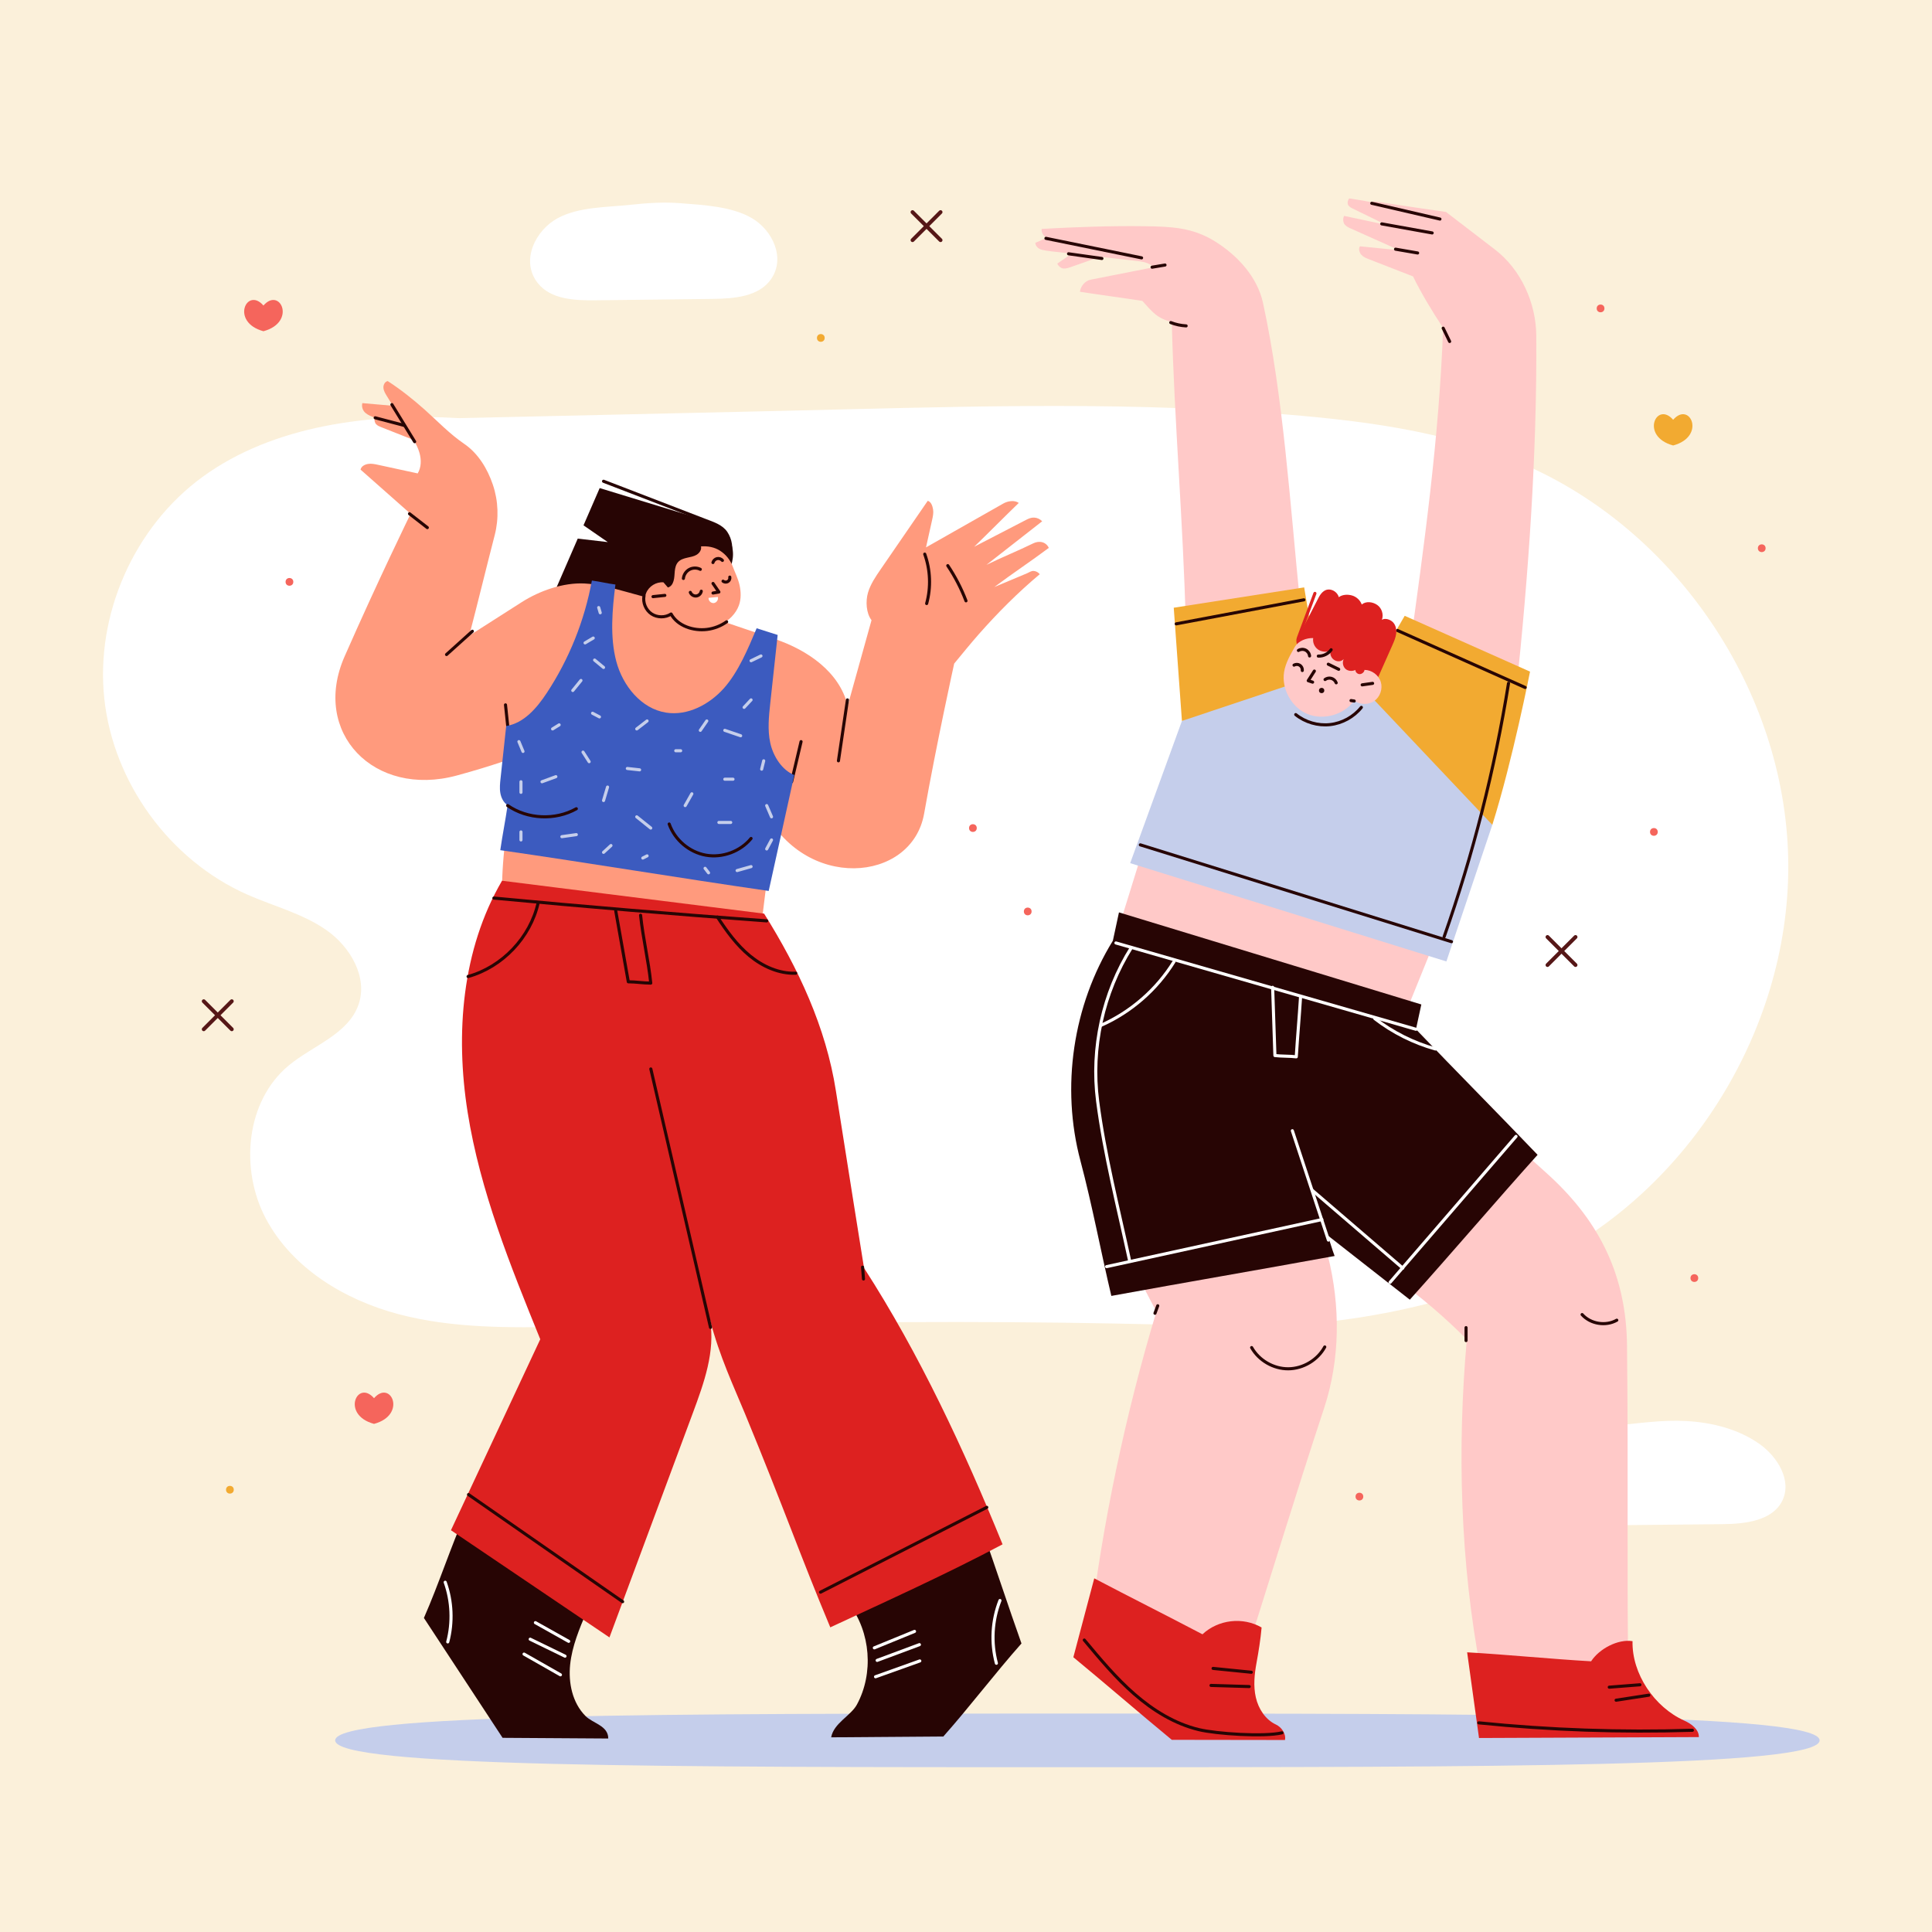 <svg xmlns="http://www.w3.org/2000/svg" xmlns:xlink="http://www.w3.org/1999/xlink" x="0px" y="0px" viewBox="0 0 500 500" style="enable-background:new 0 0 500 500;" xml:space="preserve"><g id="BACKGROUND">	<rect style="fill:#FBF0DA;" width="500" height="500"></rect></g><g id="OBJECTS">	<g>		<path style="fill:#FFFFFF;" d="M316.017,343.22c-36.921-1.168-72.254-1.341-109.189-0.769    c-20.158,0.312-40.316,0.624-60.475,0.936c-14.491,0.224-29.198,0.424-43.209-3.281c-14.011-3.705-27.485-11.882-34.308-24.668    c-6.823-12.786-5.261-30.477,5.908-39.712c6.245-5.163,15.301-8.032,18.017-15.666c2.526-7.098-2.09-15.008-8.259-19.332    c-6.169-4.325-13.68-6.183-20.566-9.24c-20-8.878-34.599-28.899-36.938-50.655c-2.338-21.756,7.673-44.423,25.329-57.348    c18.439-13.498,43.763-16.603,66.576-15.272c27.58-0.623,55.159-1.245,82.739-1.868c42.294-0.955,85.122-2.605,127.304,0.611    c22.162,1.689,44.645,4.296,65.063,13.077c39.801,17.117,67.828,58.684,68.773,102c0.946,43.316-25.24,86.066-64.256,104.904    C373.958,338.798,343.285,344.082,316.017,343.22z"></path>		<path style="fill:#FFFFFF;" d="M436.369,367.762c6.716,0.363,13.51,2.066,19.001,5.951c4.658,3.296,8.391,9.415,5.939,14.568    c-2.532,5.318-9.64,6.111-15.53,6.17c-13.361,0.135-26.721,0.269-40.082,0.404c-5.744,0.058-12.375-0.295-15.844-4.874    c-2.799-3.695-2.357-9.198,0.283-13.008c2.64-3.81,7.07-6.079,11.602-7.055c5.372-1.158,10.825-0.407,16.236-0.956    C424.12,368.339,430.165,367.427,436.369,367.762z"></path>		<path style="fill:#C5CEEB;" d="M470.915,450.409c0,6.943-85.999,6.943-192.084,6.943c-106.085,0-192.085,0-192.085-6.943    c0-6.943,85.999-6.943,192.085-6.943C384.916,443.466,470.915,443.466,470.915,450.409z"></path>		<path style="fill:#FFFFFF;" d="M139.171,73.257c3.337,4.226,9.525,4.524,14.91,4.46c10.122-0.12,20.245-0.241,30.367-0.361    c5.537-0.066,11.951-0.572,15.106-5.123c3.837-5.534,0.282-12.696-4.923-15.751c-5.217-3.063-12.504-3.419-18.433-3.886    c-4.344-0.342-8.608-0.078-12.931,0.395c-6.112,0.669-13.389,0.493-18.906,3.452C138.632,59.517,134.584,67.447,139.171,73.257z"></path>	</g>	<g>		<circle style="fill:#F2AA31;" cx="59.498" cy="385.541" r="1"></circle>		<circle style="fill:#F5655C;" cx="265.974" cy="235.883" r="1"></circle>		<circle style="fill:#F5655C;" cx="455.936" cy="141.88" r="1"></circle>		<circle style="fill:#F5655C;" cx="251.787" cy="214.301" r="1"></circle>		<circle style="fill:#F2AA31;" cx="212.426" cy="87.458" r="1"></circle>		<circle style="fill:#F5655C;" cx="74.908" cy="150.589" r="1"></circle>		<circle style="fill:#F5655C;" cx="414.224" cy="79.818" r="1"></circle>		<circle style="fill:#F5655C;" cx="351.813" cy="387.319" r="1"></circle>		<circle style="fill:#F5655C;" cx="438.497" cy="330.765" r="1"></circle>		<circle style="fill:#F5655C;" cx="428.023" cy="215.301" r="1"></circle>		<path style="fill:#F5655C;" d="M96.8,361.848c-4.321-4.961-8.642,4.312,0,6.653C105.442,366.159,101.121,356.887,96.8,361.848z"></path>		<path style="fill:#F2AA31;" d="M433.012,108.636c-4.321-4.961-8.642,4.312,0,6.652    C441.655,112.948,437.334,103.675,433.012,108.636z"></path>		<path style="fill:#F5655C;" d="M68.18,79.069c-4.321-4.961-8.642,4.312,0,6.653C76.822,83.381,72.501,74.108,68.18,79.069z"></path>		<g>							<line style="fill:none;stroke:#561717;stroke-linecap:round;stroke-linejoin:round;stroke-miterlimit:10;" x1="400.491" y1="249.748" x2="407.744" y2="242.495"></line>							<line style="fill:none;stroke:#561717;stroke-linecap:round;stroke-linejoin:round;stroke-miterlimit:10;" x1="400.491" y1="242.495" x2="407.744" y2="249.748"></line>		</g>		<g>							<line style="fill:none;stroke:#561717;stroke-linecap:round;stroke-linejoin:round;stroke-miterlimit:10;" x1="52.729" y1="266.371" x2="59.983" y2="259.118"></line>							<line style="fill:none;stroke:#561717;stroke-linecap:round;stroke-linejoin:round;stroke-miterlimit:10;" x1="52.729" y1="259.118" x2="59.983" y2="266.371"></line>		</g>		<g>							<line style="fill:none;stroke:#561717;stroke-linecap:round;stroke-linejoin:round;stroke-miterlimit:10;" x1="236.161" y1="62.149" x2="243.414" y2="54.896"></line>							<line style="fill:none;stroke:#561717;stroke-linecap:round;stroke-linejoin:round;stroke-miterlimit:10;" x1="236.161" y1="54.896" x2="243.414" y2="62.149"></line>		</g>	</g>	<g>		<path style="fill:#FF9A7D;" d="M132.207,209.131c-1.98,9.38-2.687,19.027-2.096,28.595l66.247,6.759    c1.167-8.612,2.144-17.411,3.311-26.023C177.507,213.992,154.748,210.869,132.207,209.131z"></path>		<g>			<path style="fill:none;stroke:#270504;stroke-width:0.8;stroke-linecap:round;stroke-linejoin:round;stroke-miterlimit:10;" d="     M156.196,124.549c8.786,3.383,17.572,6.767,26.359,10.15c1.97,0.759,4.175,1.439,5.348,3.195c1.173,1.755,1.518,4.04,0.915,6.063     "></path>			<path style="fill:#270504;" d="M189.452,141.441c-0.667-2.609-2.226-5.342-4.801-6.128c-9.818-2.999-19.636-5.999-29.454-8.998     l-4.187,9.64c2.095,1.447,4.189,2.895,6.284,4.342c-2.592-0.304-5.183-0.607-7.775-0.91l-6.512,14.993     c9.704,3.228,19.678,6.826,29.382,10.053c4.114-5.893,10.533-10.025,15.262-15.437     C189.424,146.968,190.12,144.05,189.452,141.441z"></path>		</g>		<g>			<path style="fill:#FF9A7D;" d="M267.495,147.761c-0.62-0.033-1.12,0.355-1.69,0.602c-2.723,1.177-5.747,2.382-8.471,3.559     c4.603-3.452,9.49-6.677,14.093-10.129c-0.302-0.708-0.939-1.263-1.682-1.465c-0.742-0.202-1.589-0.077-2.28,0.261     c-3.964,1.944-8.208,3.649-12.173,5.593c4.804-3.745,9.617-7.532,14.421-11.277c-0.525-0.556-1.265-0.903-2.027-0.951     c-0.763-0.048-1.452,0.233-2.129,0.587c-4.47,2.334-8.969,4.622-13.439,6.956c3.866-3.729,7.673-7.612,11.539-11.341     c-1.108-0.784-2.832-0.514-4.011,0.158c-6.706,3.823-13.291,7.527-19.997,11.349c0.527-2.369,1.055-4.739,1.582-7.108     c0.198-0.889,0.396-1.803,0.25-2.702c-0.146-0.898-0.506-2.004-1.383-2.245c-4.062,5.91-8.124,11.819-12.186,17.729     c-1.301,1.893-2.622,3.826-3.274,6.029c-0.652,2.202-0.489,5.318,0.91,7.139c-2.072,7.42-4.096,14.722-6.167,22.142     c-2.086-8.72-10.354-14.398-18.847-17.271c-4.831-1.634-9.662-3.268-14.493-4.902l-9.108-3.229     c-5.078-1.393-10.157-2.786-15.235-4.179c-3.421-0.938-6.875-1.882-10.418-2.06c-5.5-0.276-11.617,1.868-16.26,4.83     c-4.438,2.831-9.151,5.844-13.589,8.675c2.265-8.678,4.36-17.354,6.602-26.038c1.1-4.26,0.933-8.84-0.475-13.009     c-1.408-4.169-3.82-8.147-7.459-10.621c-3.697-2.513-6.799-5.788-10.132-8.768c-3.032-2.711-6.22-5.235-9.628-7.453     c-0.739,0.15-1.165,0.995-1.112,1.747c0.053,0.753,0.459,1.428,0.854,2.071c0.528,0.859,1.055,1.718,1.583,2.577     c-2.631-0.23-5.262-0.461-7.893-0.691c-0.231,0.915,0.086,1.91,0.799,2.527s1.623,0.95,2.51,1.27     c-0.319,0.421-0.109,1.253,0.245,1.645c0.354,0.392,0.864,0.599,1.355,0.793c2.796,1.104,5.592,2.207,8.388,3.311     c0.608,1.063,1.156,2.156,1.491,3.33c0.505,1.772,0.488,3.737-0.462,5.316c-3.426-0.742-6.853-1.484-10.28-2.227     c-0.857-0.186-1.741-0.372-2.605-0.218c-0.864,0.154-1.709,0.607-1.904,1.462c4.308,3.779,8.643,7.668,12.951,11.447     c0,0-8.415,17.2-17.084,36.916s7.627,36.589,29.026,30.808c9.471-2.559,16.29-5.128,16.29-5.128l63.032,13.54     c10.436,21.651,38.457,19.455,41.637,1.455c3.18-18,7.781-38.834,7.781-38.834c2.111-2.549,4.173-5.113,6.362-7.597     c4.861-5.514,10.147-10.816,15.784-15.533C268.714,148.114,268.115,147.794,267.495,147.761z"></path>			<path style="fill:none;stroke:#270504;stroke-width:0.8;stroke-linecap:round;stroke-linejoin:round;stroke-miterlimit:10;" d="     M130.823,182.418c0.219,2.076,0.439,4.152,0.658,6.228"></path>			<path style="fill:none;stroke:#270504;stroke-width:0.8;stroke-linecap:round;stroke-linejoin:round;stroke-miterlimit:10;" d="     M207.314,191.932c-0.817,3.462-1.635,6.923-2.452,10.385"></path>			<path style="fill:none;stroke:#270504;stroke-width:0.8;stroke-linecap:round;stroke-linejoin:round;stroke-miterlimit:10;" d="     M115.563,169.393c2.229-2.007,4.458-4.014,6.687-6.021"></path>			<path style="fill:none;stroke:#270504;stroke-width:0.8;stroke-linecap:round;stroke-linejoin:round;stroke-miterlimit:10;" d="     M239.32,143.405c1.467,4.08,1.643,8.613,0.496,12.794"></path>			<path style="fill:none;stroke:#270504;stroke-width:0.8;stroke-linecap:round;stroke-linejoin:round;stroke-miterlimit:10;" d="     M245.286,146.388c1.905,2.846,3.489,5.907,4.712,9.106"></path>			<path style="fill:none;stroke:#270504;stroke-width:0.8;stroke-linecap:round;stroke-linejoin:round;stroke-miterlimit:10;" d="     M105.979,132.96c1.538,1.195,3.075,2.391,4.613,3.586"></path>			<path style="fill:none;stroke:#270504;stroke-width:0.8;stroke-linecap:round;stroke-linejoin:round;stroke-miterlimit:10;" d="     M101.423,104.71c1.963,3.199,3.926,6.398,5.89,9.597"></path>			<path style="fill:none;stroke:#270504;stroke-width:0.8;stroke-linecap:round;stroke-linejoin:round;stroke-miterlimit:10;" d="     M97.096,108.125c2.518,0.662,5.036,1.324,7.553,1.986"></path>			<path style="fill:none;stroke:#270504;stroke-width:0.8;stroke-linecap:round;stroke-linejoin:round;stroke-miterlimit:10;" d="     M219.319,181.13c-0.777,5.256-1.554,10.512-2.331,15.768"></path>		</g>		<g>			<path style="fill:#FF9A7D;" d="M173.828,158.745c-1.548,1.064-3.79,0.984-5.257-0.188c-1.468-1.172-2.042-3.341-1.346-5.086     s2.605-2.923,4.477-2.764c0.345,0.443,0.804,0.892,1.149,1.335c0.821-0.228,1.226-0.885,1.467-1.702     c0.241-0.818,0.231-1.684,0.317-2.533c0.086-0.848,0.29-1.73,0.866-2.358c0.587-0.641,1.466-0.917,2.314-1.106     c0.848-0.189,1.731-0.326,2.476-0.774c0.744-0.448,1.323-1.314,1.128-2.161c1.756-0.128,3.467,0.181,4.948,1.132     c1.481,0.951,2.642,2.393,3.255,4.043c0.609,1.639,1.406,3.168,1.78,4.876s0.422,3.527-0.161,5.176     c-0.385,1.09-1.037,2.076-1.835,2.913c-1.974,2.067-4.891,3.196-7.742,2.994c-1.86-0.131-3.636-0.79-5.383-1.441     C175.394,160.443,174.716,159.402,173.828,158.745z"></path>			<path style="fill:#FFFFFF;" d="M185.777,154.497l-2.402,0.226c-0.077,0.722,0.616,1.423,1.339,1.355     C185.437,156.01,185.987,155.192,185.777,154.497z"></path>			<path style="fill:none;stroke:#270504;stroke-width:0.8;stroke-linecap:round;stroke-linejoin:round;stroke-miterlimit:10;" d="     M166.666,154.203c-0.339,1.756,0.462,3.68,1.948,4.676c1.486,0.996,3.57,1.006,5.065,0.025c1.706,3.119,5.778,4.426,9.306,3.988     c1.817-0.225,3.575-0.909,5.067-1.97"></path>			<path style="fill:none;stroke:#270504;stroke-width:0.8;stroke-linecap:round;stroke-linejoin:round;stroke-miterlimit:10;" d="     M184.53,151c0.506,0.738,1.011,1.475,1.517,2.213c-0.506,0.087-1.011,0.175-1.517,0.262"></path>			<path style="fill:none;stroke:#270504;stroke-width:0.8;stroke-linecap:round;stroke-linejoin:round;stroke-miterlimit:10;" d="     M178.652,153.305c0.233,0.6,0.894,1.003,1.534,0.935c0.64-0.068,1.201-0.602,1.302-1.237"></path>			<path style="fill:none;stroke:#270504;stroke-width:0.8;stroke-linecap:round;stroke-linejoin:round;stroke-miterlimit:10;" d="     M187.122,150.407c0.342,0.283,0.865,0.322,1.245,0.093c0.38-0.229,0.59-0.709,0.501-1.144"></path>			<path style="fill:none;stroke:#270504;stroke-width:0.8;stroke-linecap:round;stroke-linejoin:round;stroke-miterlimit:10;" d="     M176.862,149.704c0.101-0.97,0.707-1.874,1.565-2.337c0.859-0.463,1.946-0.472,2.813-0.023"></path>			<path style="fill:none;stroke:#270504;stroke-width:0.8;stroke-linecap:round;stroke-linejoin:round;stroke-miterlimit:10;" d="     M184.514,145.584c0.133-0.496,0.556-0.902,1.057-1.014c0.501-0.113,1.057,0.073,1.389,0.464"></path>			<path style="fill:none;stroke:#270504;stroke-width:0.8;stroke-linecap:round;stroke-linejoin:round;stroke-miterlimit:10;" d="     M169,154.408c1.021-0.107,2.041-0.214,3.062-0.321"></path>		</g>		<g>			<path style="fill:#3C5BBF;" d="M195.819,162.595c1.82,0.554,3.623,1.175,5.442,1.729c-0.637,5.871-1.274,11.741-1.911,17.612     c-0.374,3.449-0.745,6.97,0,10.358s2.986,6.997,6.208,8.286c-2.285,10.266-4.334,19.73-6.619,29.997     c-23.118-3.339-46.349-7.216-69.467-10.555c0.571-3.971,1.328-7.664,1.9-11.635c-1.063-0.684-1.673-1.918-1.886-3.164     c-0.213-1.246-0.078-2.522,0.058-3.779c0.482-4.47,0.974-9.08,1.457-13.55c4.588-0.734,7.934-4.66,10.492-8.539     c5.794-8.787,9.794-18.751,11.684-29.104c2.325,0.29,3.773,0.732,6.098,1.023c-0.826,6.479-1.454,13.56,0.216,19.874     c1.67,6.314,6.447,12.264,12.898,13.28c5.565,0.877,11.178-2.092,14.934-6.291C191.079,173.938,193.638,167.79,195.819,162.595z"></path>			<path style="fill:none;stroke:#270504;stroke-width:0.8;stroke-linecap:round;stroke-linejoin:round;stroke-miterlimit:10;" d="     M131.382,208.487c5.143,3.552,12.326,3.882,17.773,0.814"></path>			<path style="fill:none;stroke:#270504;stroke-width:0.8;stroke-linecap:round;stroke-linejoin:round;stroke-miterlimit:10;" d="     M173.182,213.254c1.445,4.109,5.216,7.308,9.505,8.065c4.289,0.756,8.927-0.96,11.69-4.327"></path>			<g>									<line style="fill:none;stroke:#C5CEEB;stroke-width:0.8;stroke-linecap:round;stroke-linejoin:round;stroke-miterlimit:10;" x1="154.941" y1="157.235" x2="155.34" y2="158.588"></line>									<line style="fill:none;stroke:#C5CEEB;stroke-width:0.8;stroke-linecap:round;stroke-linejoin:round;stroke-miterlimit:10;" x1="153.529" y1="165.126" x2="151.412" y2="166.383"></line>									<line style="fill:none;stroke:#C5CEEB;stroke-width:0.8;stroke-linecap:round;stroke-linejoin:round;stroke-miterlimit:10;" x1="153.882" y1="170.824" x2="156.196" y2="172.737"></line>									<line style="fill:none;stroke:#C5CEEB;stroke-width:0.8;stroke-linecap:round;stroke-linejoin:round;stroke-miterlimit:10;" x1="150.353" y1="176.101" x2="148.235" y2="178.703"></line>									<line style="fill:none;stroke:#C5CEEB;stroke-width:0.8;stroke-linecap:round;stroke-linejoin:round;stroke-miterlimit:10;" x1="153.353" y1="184.588" x2="155.14" y2="185.532"></line>									<line style="fill:none;stroke:#C5CEEB;stroke-width:0.8;stroke-linecap:round;stroke-linejoin:round;stroke-miterlimit:10;" x1="144.706" y1="187.594" x2="143.008" y2="188.646"></line>									<line style="fill:none;stroke:#C5CEEB;stroke-width:0.8;stroke-linecap:round;stroke-linejoin:round;stroke-miterlimit:10;" x1="134.294" y1="191.932" x2="135.353" y2="194.471"></line>									<line style="fill:none;stroke:#C5CEEB;stroke-width:0.8;stroke-linecap:round;stroke-linejoin:round;stroke-miterlimit:10;" x1="140.269" y1="202.317" x2="143.857" y2="201"></line>									<line style="fill:none;stroke:#C5CEEB;stroke-width:0.8;stroke-linecap:round;stroke-linejoin:round;stroke-miterlimit:10;" x1="134.824" y1="202.317" x2="134.824" y2="205.059"></line>									<line style="fill:none;stroke:#C5CEEB;stroke-width:0.8;stroke-linecap:round;stroke-linejoin:round;stroke-miterlimit:10;" x1="150.882" y1="194.647" x2="152.471" y2="197.125"></line>									<line style="fill:none;stroke:#C5CEEB;stroke-width:0.8;stroke-linecap:round;stroke-linejoin:round;stroke-miterlimit:10;" x1="162.353" y1="198.882" x2="165.529" y2="199.235"></line>									<line style="fill:none;stroke:#C5CEEB;stroke-width:0.8;stroke-linecap:round;stroke-linejoin:round;stroke-miterlimit:10;" x1="157.235" y1="203.688" x2="156.196" y2="207.176"></line>									<line style="fill:none;stroke:#C5CEEB;stroke-width:0.8;stroke-linecap:round;stroke-linejoin:round;stroke-miterlimit:10;" x1="149.155" y1="216" x2="145.412" y2="216.529"></line>									<line style="fill:none;stroke:#C5CEEB;stroke-width:0.8;stroke-linecap:round;stroke-linejoin:round;stroke-miterlimit:10;" x1="134.824" y1="215.301" x2="134.824" y2="217.375"></line>									<line style="fill:none;stroke:#C5CEEB;stroke-width:0.8;stroke-linecap:round;stroke-linejoin:round;stroke-miterlimit:10;" x1="156.196" y1="220.588" x2="158.118" y2="218.824"></line>									<line style="fill:none;stroke:#C5CEEB;stroke-width:0.8;stroke-linecap:round;stroke-linejoin:round;stroke-miterlimit:10;" x1="164.788" y1="211.395" x2="168.413" y2="214.301"></line>									<line style="fill:none;stroke:#C5CEEB;stroke-width:0.8;stroke-linecap:round;stroke-linejoin:round;stroke-miterlimit:10;" x1="167.466" y1="221.496" x2="166.355" y2="222.064"></line>									<line style="fill:none;stroke:#C5CEEB;stroke-width:0.8;stroke-linecap:round;stroke-linejoin:round;stroke-miterlimit:10;" x1="182.471" y1="224.717" x2="183.37" y2="225.882"></line>									<line style="fill:none;stroke:#C5CEEB;stroke-width:0.8;stroke-linecap:round;stroke-linejoin:round;stroke-miterlimit:10;" x1="190.765" y1="225.3" x2="194.377" y2="224.277"></line>									<line style="fill:none;stroke:#C5CEEB;stroke-width:0.8;stroke-linecap:round;stroke-linejoin:round;stroke-miterlimit:10;" x1="189.109" y1="212.848" x2="186.047" y2="212.848"></line>									<line style="fill:none;stroke:#C5CEEB;stroke-width:0.8;stroke-linecap:round;stroke-linejoin:round;stroke-miterlimit:10;" x1="179.051" y1="205.432" x2="177.32" y2="208.487"></line>									<line style="fill:none;stroke:#C5CEEB;stroke-width:0.8;stroke-linecap:round;stroke-linejoin:round;stroke-miterlimit:10;" x1="174.882" y1="194.294" x2="176.157" y2="194.294"></line>									<line style="fill:none;stroke:#C5CEEB;stroke-width:0.8;stroke-linecap:round;stroke-linejoin:round;stroke-miterlimit:10;" x1="167.466" y1="186.579" x2="164.788" y2="188.646"></line>									<line style="fill:none;stroke:#C5CEEB;stroke-width:0.8;stroke-linecap:round;stroke-linejoin:round;stroke-miterlimit:10;" x1="187.578" y1="189.014" x2="191.681" y2="190.414"></line>									<line style="fill:none;stroke:#C5CEEB;stroke-width:0.8;stroke-linecap:round;stroke-linejoin:round;stroke-miterlimit:10;" x1="194.377" y1="181.13" x2="192.571" y2="183.065"></line>									<line style="fill:none;stroke:#C5CEEB;stroke-width:0.8;stroke-linecap:round;stroke-linejoin:round;stroke-miterlimit:10;" x1="194.377" y1="171" x2="196.941" y2="169.761"></line>									<line style="fill:none;stroke:#C5CEEB;stroke-width:0.8;stroke-linecap:round;stroke-linejoin:round;stroke-miterlimit:10;" x1="197.647" y1="196.898" x2="197.118" y2="199.059"></line>									<line style="fill:none;stroke:#C5CEEB;stroke-width:0.8;stroke-linecap:round;stroke-linejoin:round;stroke-miterlimit:10;" x1="189.702" y1="201.658" x2="187.578" y2="201.658"></line>									<line style="fill:none;stroke:#C5CEEB;stroke-width:0.8;stroke-linecap:round;stroke-linejoin:round;stroke-miterlimit:10;" x1="181.24" y1="189.014" x2="182.92" y2="186.579"></line>									<line style="fill:none;stroke:#C5CEEB;stroke-width:0.8;stroke-linecap:round;stroke-linejoin:round;stroke-miterlimit:10;" x1="198.418" y1="208.487" x2="199.669" y2="211.395"></line>									<line style="fill:none;stroke:#C5CEEB;stroke-width:0.8;stroke-linecap:round;stroke-linejoin:round;stroke-miterlimit:10;" x1="199.669" y1="217.375" x2="198.418" y2="219.706"></line>			</g>		</g>		<g>			<path style="fill:#270504;" d="M254.29,396.15c-11.748,6.348-22.798,12.591-34.546,18.939c5.584,7.329,6.407,17.971,2.015,26.071     c-1.548,2.854-6.014,4.818-6.652,8.457l29.032-0.216c6.907-7.786,13.312-16.286,20.219-24.072     C260.925,415.674,257.722,405.805,254.29,396.15z"></path>			<path style="fill:none;stroke:#FFFFFF;stroke-width:0.8;stroke-linecap:round;stroke-linejoin:round;stroke-miterlimit:10;" d="     M226.279,426.46c3.467-1.419,6.935-2.839,10.402-4.258"></path>			<path style="fill:none;stroke:#FFFFFF;stroke-width:0.8;stroke-linecap:round;stroke-linejoin:round;stroke-miterlimit:10;" d="     M227.007,429.706c3.645-1.358,7.291-2.715,10.936-4.073"></path>			<path style="fill:none;stroke:#FFFFFF;stroke-width:0.8;stroke-linecap:round;stroke-linejoin:round;stroke-miterlimit:10;" d="     M226.589,433.943c3.819-1.365,7.638-2.731,11.457-4.096"></path>			<path style="fill:none;stroke:#FFFFFF;stroke-width:0.8;stroke-linecap:round;stroke-linejoin:round;stroke-miterlimit:10;" d="     M258.791,414.21c-2.025,5.129-2.354,10.912-0.925,16.238"></path>		</g>		<g>			<path style="fill:#270504;" d="M151.493,444.069c-3.364-3.399-4.439-8.555-3.936-13.311c0.504-4.756,2.391-9.24,4.257-13.644     c-9.934-9.162-20.248-17.766-31.305-25.537c-3.91,8.91-6.894,18.239-10.804,27.149c6.735,10.28,13.629,20.741,20.364,31.022     l27.346,0.176C157.417,446.574,153.46,446.056,151.493,444.069z"></path>			<path style="fill:none;stroke:#FFFFFF;stroke-width:0.8;stroke-linecap:round;stroke-linejoin:round;stroke-miterlimit:10;" d="     M115.216,409.482c1.76,4.926,1.992,10.385,0.658,15.442"></path>			<path style="fill:none;stroke:#FFFFFF;stroke-width:0.8;stroke-linecap:round;stroke-linejoin:round;stroke-miterlimit:10;" d="     M138.562,419.943c2.87,1.61,5.74,3.221,8.61,4.831"></path>			<path style="fill:none;stroke:#FFFFFF;stroke-width:0.8;stroke-linecap:round;stroke-linejoin:round;stroke-miterlimit:10;" d="     M137.213,424.225c3.004,1.462,6.008,2.925,9.012,4.387"></path>			<path style="fill:none;stroke:#FFFFFF;stroke-width:0.8;stroke-linecap:round;stroke-linejoin:round;stroke-miterlimit:10;" d="     M135.626,428.081c3.139,1.786,6.278,3.572,9.417,5.358"></path>		</g>		<g>			<path style="fill:#DD2120;" d="M197.752,236.45c8.866,14.183,16.004,29.36,18.579,45.887c2.342,15.033,7.278,45.81,7.278,45.81     c14.379,22.325,25.845,46.928,35.852,71.525c-14.391,7.648-29.808,14.612-44.585,21.485     c-7.939-18.985-11.859-30.525-22.059-55.264c-2.942-7.134-6.549-14.701-9.083-24.365c1.449,8.161-1.566,16.447-4.449,24.218     c-7.227,19.481-14.333,38.535-21.56,58.016c-13.461-9.144-27.558-18.596-41.019-27.739c7.714-16.485,15.4-32.94,23.114-49.425     c-7.754-19.086-15.567-38.38-18.793-58.727c-3.226-20.347-1.497-42.146,8.896-59.935"></path>			<path style="fill:none;stroke:#270504;stroke-width:0.8;stroke-linecap:round;stroke-linejoin:round;stroke-miterlimit:10;" d="     M127.823,232.421c23.51,2.221,47.043,4.188,70.596,5.9"></path>			<path style="fill:none;stroke:#270504;stroke-width:0.8;stroke-linecap:round;stroke-linejoin:round;stroke-miterlimit:10;" d="     M183.88,343.539c-5.149-22.299-10.297-44.598-15.446-66.897"></path>			<path style="fill:none;stroke:#270504;stroke-width:0.8;stroke-linecap:round;stroke-linejoin:round;stroke-miterlimit:10;" d="     M223.235,327.941c0.078,1.02,0.157,2.039,0.235,3.059"></path>			<path style="fill:none;stroke:#270504;stroke-width:0.8;stroke-linecap:round;stroke-linejoin:round;stroke-miterlimit:10;" d="     M121.258,386.798c13.291,9.238,26.581,18.476,39.871,27.714"></path>			<path style="fill:none;stroke:#270504;stroke-width:0.8;stroke-linecap:round;stroke-linejoin:round;stroke-miterlimit:10;" d="     M212.353,412.052c14.341-7.318,28.682-14.635,43.023-21.953"></path>			<path style="fill:none;stroke:#270504;stroke-width:0.8;stroke-linecap:round;stroke-linejoin:round;stroke-miterlimit:10;" d="     M121.138,252.721c8.89-2.477,16.137-10.114,18.145-19.122"></path>			<path style="fill:none;stroke:#270504;stroke-width:0.8;stroke-linecap:round;stroke-linejoin:round;stroke-miterlimit:10;" d="     M185.683,237.338c2.38,3.641,4.963,7.219,8.315,9.989c3.353,2.771,7.58,4.691,11.927,4.543"></path>			<path style="fill:none;stroke:#270504;stroke-width:0.8;stroke-linecap:round;stroke-linejoin:round;stroke-miterlimit:10;" d="     M159.352,235.727c1.084,6.12,2.168,12.24,3.253,18.36c2.197,0.021,3.612,0.317,5.809,0.339     c-0.604-5.901-2.028-11.663-2.632-17.563"></path>		</g>	</g>	<g>		<g>			<path style="fill:#FFC9C8;" d="M386.958,64.631c-4.173-3.216-12.738-9.78-12.738-9.78s-12.378-1.762-18.489-2.758     c-0.168,0.172-0.418,0.098-0.586,0.27c-0.816-0.152-1.632-0.303-2.448-0.455c-1.158-0.215-2.362-0.34-3.52-0.556     c-0.336,0.388-0.479,0.934-0.376,1.437c0.103,0.502,0.67,0.889,1.13,1.114c2.813,1.375,5.959,2.908,8.772,4.282     c-3.544-0.723-7.317-1.594-10.861-2.317c-0.297,0.589-0.309,1.314-0.032,1.913c0.277,0.599,0.912,0.966,1.512,1.239     c4.271,1.948,8.573,3.8,12.844,5.748c-3.402-0.341-6.804-0.681-10.206-1.022c-0.46,0.608-0.142,1.647,0.371,2.212     c0.513,0.564,1.25,0.859,1.961,1.136c3.799,1.479,7.599,2.958,11.398,4.438c2.249,4.581,4.987,9.068,7.791,13.333     c-1.03,28.474-4.908,56.214-8.828,84.436l27.697,10.039c3.233-30.718,5.442-61.577,5.241-92.464     C397.535,78.437,393.641,69.78,386.958,64.631z"></path>			<path style="fill:none;stroke:#270504;stroke-width:0.8;stroke-linecap:round;stroke-linejoin:round;stroke-miterlimit:10;" d="     M361.165,64.486c1.906,0.329,3.812,0.657,5.717,0.986"></path>			<path style="fill:none;stroke:#270504;stroke-width:0.8;stroke-linecap:round;stroke-linejoin:round;stroke-miterlimit:10;" d="     M357.591,57.939c4.35,0.782,8.7,1.564,13.05,2.345"></path>			<path style="fill:none;stroke:#270504;stroke-width:0.8;stroke-linecap:round;stroke-linejoin:round;stroke-miterlimit:10;" d="     M355.012,52.613c5.881,1.36,11.761,2.72,17.642,4.08"></path>			<path style="fill:none;stroke:#270504;stroke-width:0.8;stroke-linecap:round;stroke-linejoin:round;stroke-miterlimit:10;" d="     M373.492,84.931c0.558,1.148,1.115,2.295,1.673,3.443"></path>		</g>		<g>			<path style="fill:#FFC9C8;" d="M326.872,78.418c-1.459-6.722-6.585-12.308-12.424-15.945c-5.839-3.637-11.337-3.829-18.215-3.925     c-8.834-0.123-17.823,0.208-26.645,0.692c-0.16,0.897,0.509,1.965,1.353,2.309c-0.979,0.32-1.997,0.947-2.975,1.267     c-0.033,0.625,0.402,1.2,0.942,1.517c0.54,0.317,1.173,0.426,1.79,0.53c0.422,0.071,0.978,0.136,1.404,0.184     c1.755,0.197,3.51,0.395,5.265,0.592c-1.247,0.86-2.493,1.72-3.74,2.581c0.266,0.631,0.966,1.246,1.65,1.273     c0.684,0.027,1.35-0.204,1.996-0.431c2.464-0.867,4.928-1.735,7.393-2.602c3.062,0.344,6.124,0.688,9.187,1.033     c1.567,0.176,3.689,0.422,4.625,1.69c-5.404,1.066-10.808,2.132-16.212,3.197c-1.432,0.283-2.609,1.678-2.782,3.128     c5.355,0.828,10.809,1.541,16.164,2.37c2.575,2.86,3.855,4.564,7.606,5.423c0.645,25.658,2.965,52.089,3.61,77.748l29.605-4.885     C333.878,130.495,332.131,102.647,326.872,78.418z"></path>			<path style="fill:none;stroke:#270504;stroke-width:0.8;stroke-linecap:round;stroke-linejoin:round;stroke-miterlimit:10;" d="     M270.687,61.683c8.252,1.684,16.504,3.367,24.755,5.051"></path>			<path style="fill:none;stroke:#270504;stroke-width:0.8;stroke-linecap:round;stroke-linejoin:round;stroke-miterlimit:10;" d="     M298.157,69.15c1.116-0.187,2.232-0.374,3.348-0.561"></path>			<path style="fill:none;stroke:#270504;stroke-width:0.8;stroke-linecap:round;stroke-linejoin:round;stroke-miterlimit:10;" d="     M276.537,65.679c2.879,0.406,5.758,0.811,8.637,1.216"></path>			<path style="fill:none;stroke:#270504;stroke-width:0.8;stroke-linecap:round;stroke-linejoin:round;stroke-miterlimit:10;" d="     M302.996,83.481c1.267,0.498,2.616,0.789,3.975,0.857"></path>		</g>		<polygon style="fill:#FFC9C8;" points="295.117,222.064 289.588,239.891 363.537,262.745 372.383,240.913   "></polygon>		<g>			<polygon style="fill:#C5CEEB;" points="357.194,178.009 386.21,213.477 374.323,248.824 292.488,223.382 305.883,186.579      336.425,173.312    "></polygon>			<polygon style="fill:#F2AA31;" points="305.883,186.579 303.763,157.278 337.52,152.017 341.324,174.732    "></polygon>			<path style="fill:#F2AA31;" d="M363.537,159.372l32.434,14.443c0,0-4.482,22.892-9.76,39.661l-33.533-35.455L363.537,159.372z"></path>			<path style="fill:none;stroke:#270504;stroke-width:0.8;stroke-linecap:round;stroke-linejoin:round;stroke-miterlimit:10;" d="     M304.408,161.453c11.014-2.074,22.028-4.148,33.041-6.222"></path>			<path style="fill:none;stroke:#270504;stroke-width:0.8;stroke-linecap:round;stroke-linejoin:round;stroke-miterlimit:10;" d="     M361.675,163.171c11.012,4.916,22.023,9.831,33.034,14.746"></path>			<path style="fill:none;stroke:#270504;stroke-width:0.8;stroke-linecap:round;stroke-linejoin:round;stroke-miterlimit:10;" d="     M335.334,184.935c2.466,1.982,5.735,2.935,8.88,2.589c3.145-0.346,6.128-1.988,8.103-4.459"></path>							<line style="fill:none;stroke:#270504;stroke-width:0.8;stroke-linecap:round;stroke-linejoin:round;stroke-miterlimit:10;" x1="295.117" y1="218.647" x2="375.644" y2="243.706"></line>			<path style="fill:none;stroke:#270504;stroke-width:0.8;stroke-linecap:round;stroke-linejoin:round;stroke-miterlimit:10;" d="     M390.405,176.832c-3.587,22.314-9.174,44.307-16.674,65.627"></path>		</g>		<g>			<g>				<path style="fill:#FFC9C8;" d="M421.07,348.191c-0.195-17.786-6.862-31.698-19.924-43.771c-3.186-2.945-6.509-5.786-9.696-8.731      c-9.855,11.589-20.43,23.619-30.286,35.208c6.563,4.737,12.74,10.008,18.45,15.744c-2.532,28.336-1.714,58.056,3.658,85.993      l38.162,3.648C421,408.366,421.44,381.915,421.07,348.191z"></path>				<path style="fill:none;stroke:#270504;stroke-width:0.8;stroke-linecap:round;stroke-linejoin:round;stroke-miterlimit:10;" d="      M409.445,340.206c2.187,2.443,6.13,3.084,8.978,1.46"></path>				<path style="fill:none;stroke:#270504;stroke-width:0.8;stroke-linecap:round;stroke-linejoin:round;stroke-miterlimit:10;" d="      M379.412,346.941c0-1.118,0-2.235,0-3.353"></path>			</g>			<g>				<path style="fill:#DD2120;" d="M435.875,445.283c-7.709-3.459-13.575-12.107-13.377-20.554      c-3.784-0.602-8.643,1.998-10.721,5.216c-10.563-0.606-21.519-1.721-32.081-2.327c1.023,7.392,2.047,14.784,3.07,22.177      l56.893-0.239C439.716,447.562,437.695,446.099,435.875,445.283z"></path>				<path style="fill:none;stroke:#270504;stroke-width:0.8;stroke-linecap:round;stroke-linejoin:round;stroke-miterlimit:10;" d="      M416.475,436.641c2.645-0.207,5.289-0.414,7.934-0.621"></path>				<path style="fill:none;stroke:#270504;stroke-width:0.8;stroke-linecap:round;stroke-linejoin:round;stroke-miterlimit:10;" d="      M418.246,440.012c2.82-0.433,5.641-0.866,8.461-1.299"></path>				<path style="fill:none;stroke:#270504;stroke-width:0.8;stroke-linecap:round;stroke-linejoin:round;stroke-miterlimit:10;" d="      M382.718,445.87c18.355,1.865,36.833,2.507,55.273,1.922"></path>			</g>		</g>		<g>			<g>				<path style="fill:#FFC9C8;" d="M343.662,325.005c-1.843-7.327-4.159-14.776-6.003-22.102      c-17.359,3.164-34.81,6.967-52.169,10.132c4.593,8.808,9.185,17.617,13.778,26.425c-8.04,26.701-13.983,54.881-17.277,82.571      l39.145,10.255c7.232-22.557,14.059-45.244,21.502-67.733C346.845,351.842,346.928,337.99,343.662,325.005z"></path>				<path style="fill:none;stroke:#270504;stroke-width:0.8;stroke-linecap:round;stroke-linejoin:round;stroke-miterlimit:10;" d="      M298.906,339.87c0.238-0.646,0.477-1.292,0.715-1.938"></path>				<path style="fill:none;stroke:#270504;stroke-width:0.8;stroke-linecap:round;stroke-linejoin:round;stroke-miterlimit:10;" d="      M323.922,348.75c1.89,3.342,5.671,5.526,9.51,5.494c3.84-0.032,7.583-2.279,9.417-5.652"></path>			</g>			<g>				<path style="fill:#DD2120;" d="M330.194,446.302c-2.725-1.274-4.512-4.075-5.185-7.008c-0.672-2.932-0.363-6.001,0.18-8.96      c0.543-2.959,1.052-6.147,1.313-9.144c-4.858-2.803-11.209-2.065-15.308,1.763c-9.435-4.958-18.566-9.52-28.001-14.478      c-1.803,6.804-3.607,13.608-5.41,20.413c8.481,6.997,16.992,14.38,25.473,21.376l29.296,0.042      C332.866,448.708,331.669,446.992,330.194,446.302z"></path>				<path style="fill:none;stroke:#270504;stroke-width:0.8;stroke-linecap:round;stroke-linejoin:round;stroke-miterlimit:10;" d="      M313.945,431.783c3.296,0.331,6.593,0.662,9.889,0.993"></path>				<path style="fill:none;stroke:#270504;stroke-width:0.8;stroke-linecap:round;stroke-linejoin:round;stroke-miterlimit:10;" d="      M313.408,436.187c3.295,0.098,6.589,0.196,9.884,0.294"></path>				<path style="fill:none;stroke:#270504;stroke-width:0.8;stroke-linecap:round;stroke-linejoin:round;stroke-miterlimit:10;" d="      M280.611,424.442c4.085,4.904,8.193,9.832,13.006,14.024c4.813,4.192,10.406,7.652,16.61,9.152      c4.578,1.107,16.958,1.929,21.539,0.835"></path>			</g>		</g>		<g>			<g>				<path style="fill:none;stroke:#DD2120;stroke-width:0.8;stroke-linecap:round;stroke-linejoin:round;stroke-miterlimit:10;" d="      M340.299,153.568c-1.422,3.82-2.844,7.639-4.266,11.459c-0.252,0.676-0.148,1.251,0.101,1.929"></path>				<path style="fill:#DD2120;" d="M360.593,161.135c-0.68-0.783-2.079-1.283-2.957-0.732c0.495-1.351-0.021-3.003-1.196-3.832      c-1.176-0.829-2.91-1.052-4.015-0.132c-0.413-1.103-1.366-1.99-2.496-2.323c-1.13-0.333-2.5-0.274-3.446,0.429      c-0.311-1.152-1.469-2.015-2.661-1.984c-1.192,0.031-2.041,1.074-2.587,2.134c-1.393,2.706-2.785,5.412-4.178,8.118      c-0.398,0.774-0.8,1.558-1.004,2.404c-0.203,0.846-0.192,1.776,0.212,2.547c0.104,0.015,0.207,0.03,0.311,0.044l18.593,10.826      c1.721-3.878,3.442-7.756,5.164-11.634c0.42-0.947,0.845-1.91,0.985-2.938S361.272,161.918,360.593,161.135z"></path>			</g>			<g>				<path style="fill:#FFC9C8;" d="M350.444,181.304c1.481,1.13,3.698,1.173,5.222,0.102c1.524-1.071,2.234-3.171,1.673-4.948      c-0.561-1.776-2.349-3.087-4.212-3.089c-0.02,0.572-0.672,1.091-1.245,1.092c-0.572,0.001-1.098-0.504-1.12-1.076      c-0.803,0.403-1.963,0.308-2.6-0.326c-0.636-0.634-0.809-1.686-0.409-2.49c-0.67,0.684-1.568,0.743-2.397,0.263      c-0.829-0.48-1.264-1.55-1.004-2.472c-0.988,0.503-2.403,0.348-3.298-0.306s-1.377-1.83-1.198-2.924      c-1.802-0.062-3.863,0.74-4.763,2.302c-1.172,2.037-2.385,4.138-2.769,6.457c-0.728,4.396,1.948,9.221,6.075,10.904      C342.527,186.476,347.918,184.975,350.444,181.304z"></path>				<circle style="fill:#270504;" cx="342.036" cy="178.703" r="0.686"></circle>				<path style="fill:none;stroke:#270504;stroke-width:0.8;stroke-linecap:round;stroke-linejoin:round;stroke-miterlimit:10;" d="      M344.497,168.154c-0.736,1.058-2.034,1.7-3.322,1.643"></path>				<path style="fill:none;stroke:#270504;stroke-width:0.8;stroke-linecap:round;stroke-linejoin:round;stroke-miterlimit:10;" d="      M340.155,173.671c-0.528,0.829-1.056,1.659-1.584,2.488c0.377,0.127,0.754,0.254,1.13,0.381"></path>				<path style="fill:none;stroke:#270504;stroke-width:0.8;stroke-linecap:round;stroke-linejoin:round;stroke-miterlimit:10;" d="      M336.027,168.338c0.544-0.342,1.266-0.379,1.843-0.095c0.577,0.284,0.987,0.879,1.048,1.519"></path>				<path style="fill:none;stroke:#270504;stroke-width:0.8;stroke-linecap:round;stroke-linejoin:round;stroke-miterlimit:10;" d="      M343.759,171.894c0.897,0.44,1.795,0.88,2.692,1.32"></path>				<path style="fill:none;stroke:#270504;stroke-width:0.8;stroke-linecap:round;stroke-linejoin:round;stroke-miterlimit:10;" d="      M342.922,175.857c0.467-0.345,1.099-0.456,1.655-0.291c0.557,0.165,1.025,0.603,1.228,1.147"></path>				<path style="fill:none;stroke:#270504;stroke-width:0.8;stroke-linecap:round;stroke-linejoin:round;stroke-miterlimit:10;" d="      M334.894,172.138c0.454-0.266,1.057-0.252,1.499,0.035c0.441,0.286,0.7,0.832,0.642,1.355"></path>				<path style="fill:none;stroke:#270504;stroke-width:0.8;stroke-linecap:round;stroke-linejoin:round;stroke-miterlimit:10;" d="      M352.53,177.24c0.9-0.128,1.801-0.257,2.701-0.385"></path>				<path style="fill:none;stroke:#270504;stroke-width:0.8;stroke-linecap:round;stroke-linejoin:round;stroke-miterlimit:10;" d="      M350.469,181.426c-0.274-0.04-0.549-0.081-0.823-0.121"></path>			</g>		</g>		<g>			<path style="fill:#270504;" d="M288.009,243.458c-10.358,16.793-13.467,37.894-8.392,56.961     c3.032,11.391,5.277,23.492,7.998,34.962c19.424-3.551,38.361-6.776,57.785-10.328c-0.69-1.757-1.142-3.609-1.831-5.365     c7.096,5.557,14.192,11.114,21.288,16.671c11.157-12.419,21.911-25.074,33.068-37.493c-10.518-11.005-20.957-21.485-31.475-32.49     l1.39-6.421l-78.251-23.83L288.009,243.458z"></path>							<line style="fill:none;stroke:#FFFFFF;stroke-width:0.8;stroke-linecap:round;stroke-linejoin:round;stroke-miterlimit:10;" x1="288.801" y1="244.037" x2="366.45" y2="266.376"></line>			<path style="fill:none;stroke:#FFFFFF;stroke-width:0.8;stroke-linecap:round;stroke-linejoin:round;stroke-miterlimit:10;" d="     M343.788,320.932c-3.109-9.434-6.218-18.868-9.327-28.302"></path>			<path style="fill:none;stroke:#FFFFFF;stroke-width:0.8;stroke-linecap:round;stroke-linejoin:round;stroke-miterlimit:10;" d="     M359.757,331.86c10.864-12.588,21.727-25.177,32.591-37.765"></path>			<path style="fill:none;stroke:#FFFFFF;stroke-width:0.8;stroke-linecap:round;stroke-linejoin:round;stroke-miterlimit:10;" d="     M286.394,327.802c18.568-4.059,37.136-8.118,55.704-12.177"></path>			<path style="fill:none;stroke:#FFFFFF;stroke-width:0.8;stroke-linecap:round;stroke-linejoin:round;stroke-miterlimit:10;" d="     M292.794,245.247c-7.363,11.72-10.504,26.033-8.725,39.759c1.793,13.832,5.343,27.666,8.286,41.3"></path>			<path style="fill:none;stroke:#FFFFFF;stroke-width:0.8;stroke-linecap:round;stroke-linejoin:round;stroke-miterlimit:10;" d="     M339.616,308.046c7.808,6.715,15.615,13.429,23.423,20.144"></path>			<path style="fill:none;stroke:#FFFFFF;stroke-width:0.8;stroke-linecap:round;stroke-linejoin:round;stroke-miterlimit:10;" d="     M284.967,265.338c7.738-3.432,14.402-9.243,18.856-16.442"></path>			<path style="fill:none;stroke:#FFFFFF;stroke-width:0.8;stroke-linecap:round;stroke-linejoin:round;stroke-miterlimit:10;" d="     M355.794,263.609c4.666,3.598,10.031,6.286,15.707,7.871"></path>			<path style="fill:none;stroke:#FFFFFF;stroke-width:0.8;stroke-linecap:round;stroke-linejoin:round;stroke-miterlimit:10;" d="     M336.582,258.003c-0.321,5.178-0.787,10.323-1.108,15.501c-1.643-0.206-3.885-0.126-5.528-0.332     c-0.196-5.884-0.392-11.767-0.588-17.651"></path>		</g>	</g></g></svg>